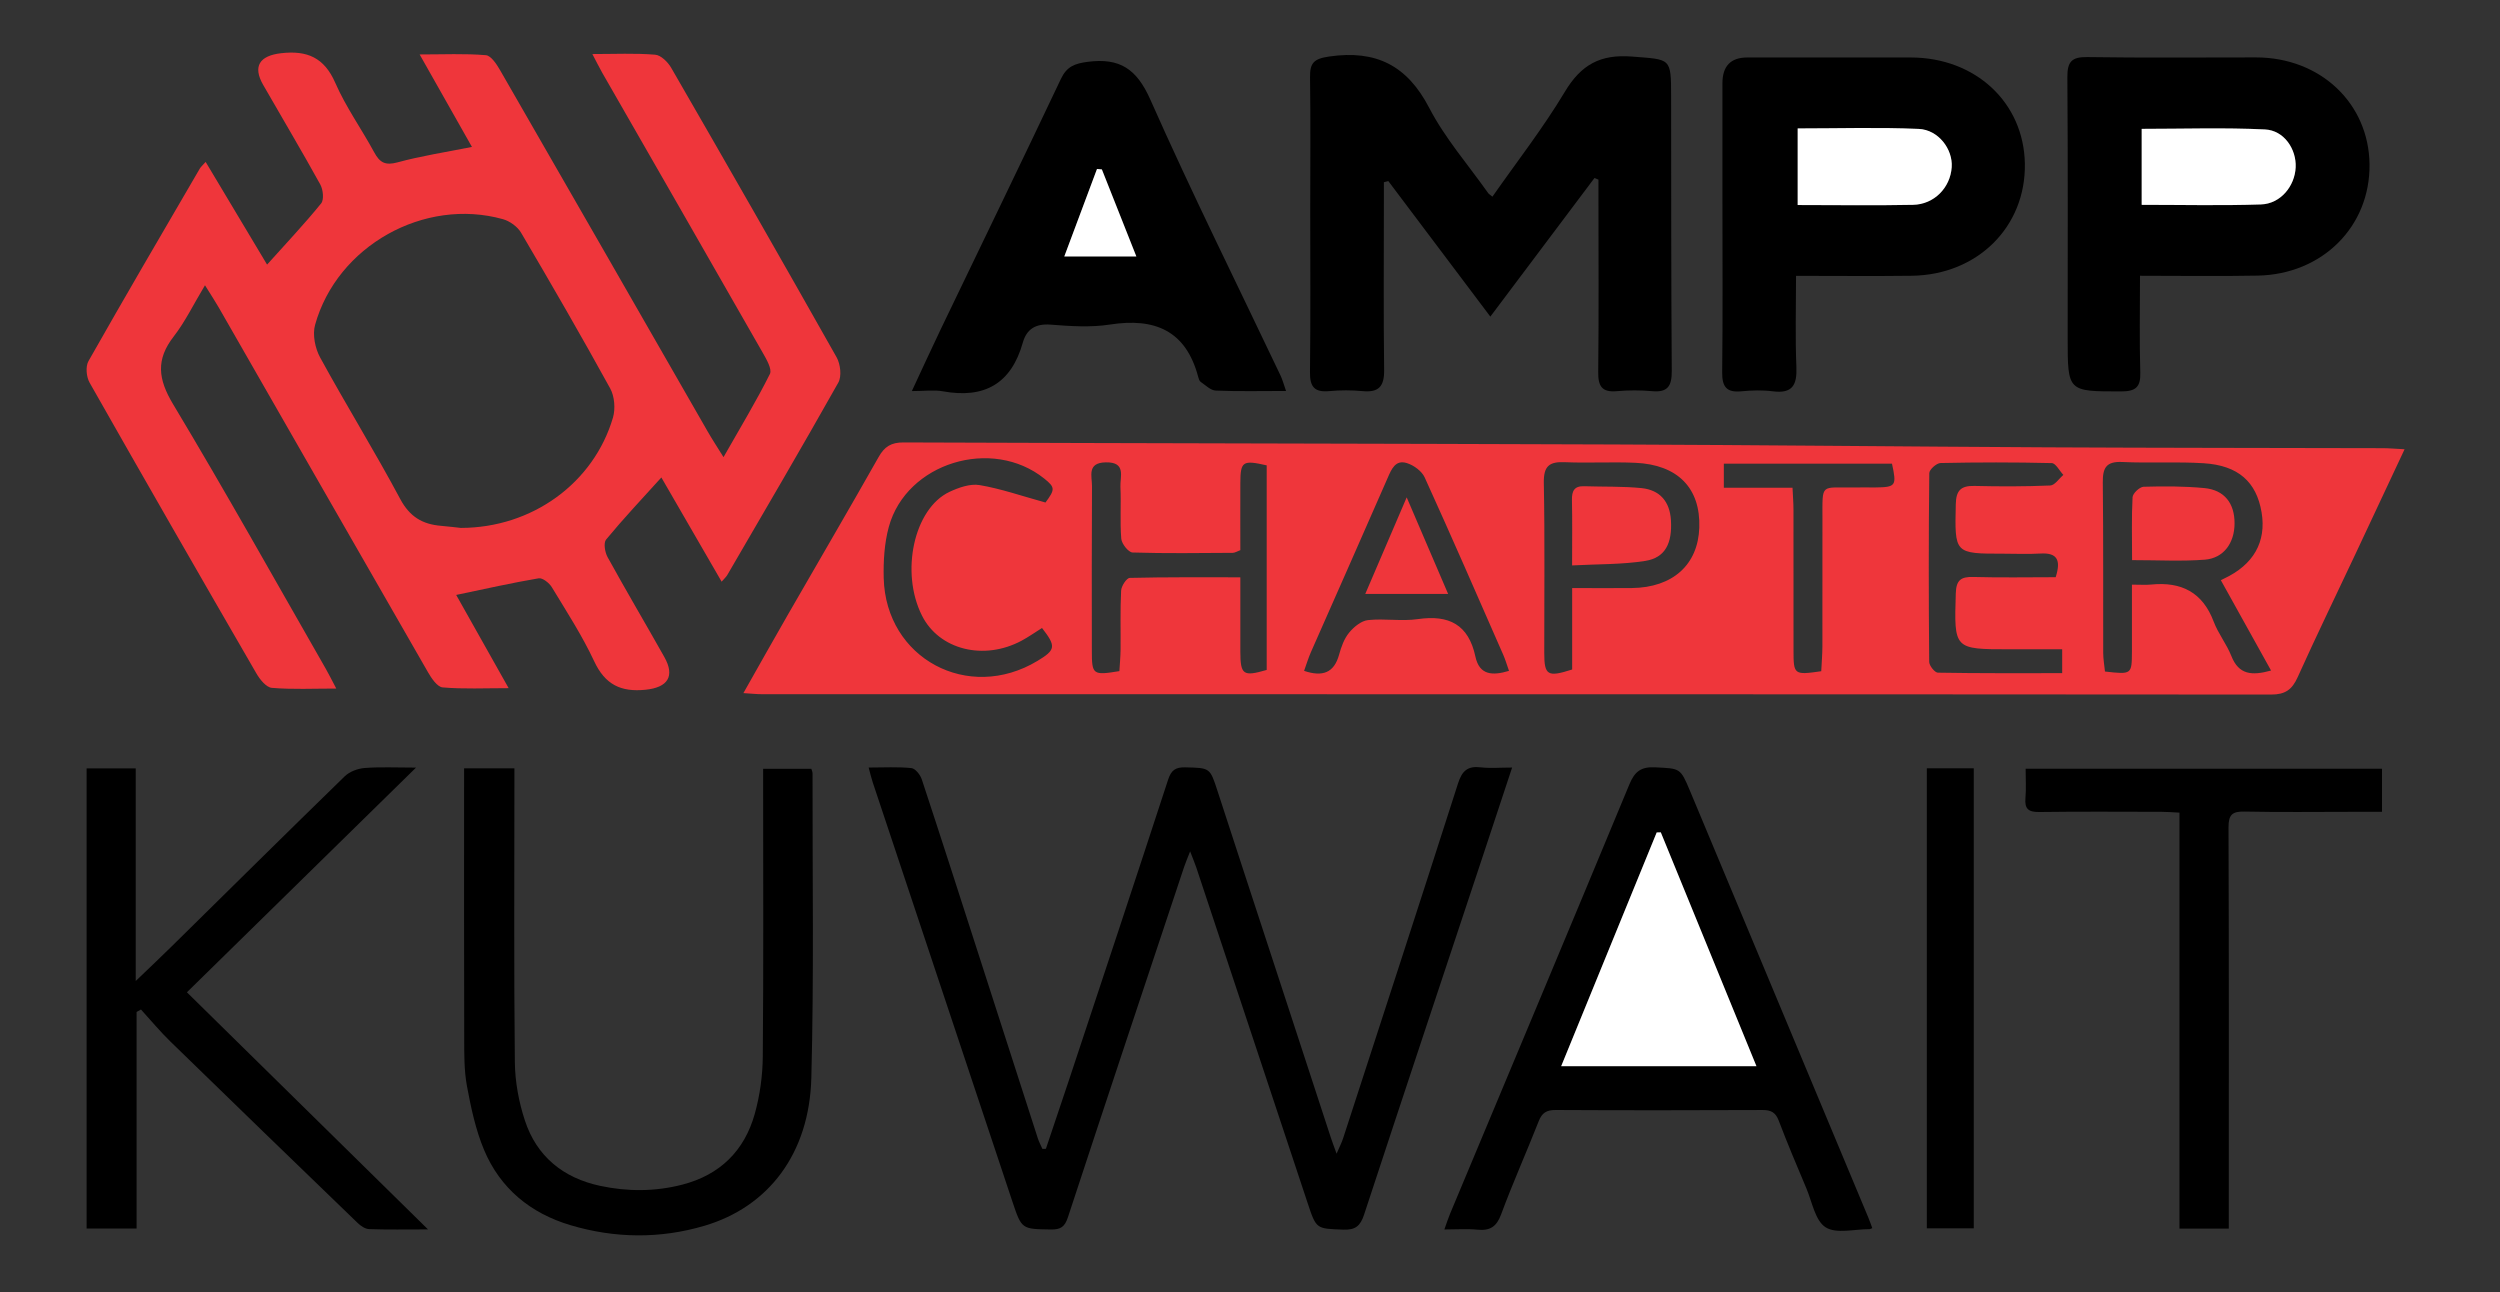<svg width="118" height="61" viewBox="0 0 118 61" fill="none" xmlns="http://www.w3.org/2000/svg">
<rect x="0" y="0" width="118" height="61" fill="#333333" stroke="none"/>
<path d="M49.364 54.23C49.724 53.16 50.087 52.091 50.442 51.02C52.013 46.281 53.587 41.543 55.136 36.797C55.282 36.353 55.483 36.207 55.944 36.219C57.115 36.248 57.107 36.228 57.465 37.329C58.309 39.926 59.162 42.522 60.011 45.118C60.946 47.976 61.88 50.836 62.815 53.694C62.88 53.895 62.957 54.091 63.087 54.454C63.23 54.121 63.331 53.929 63.396 53.725C65.21 48.144 67.031 42.567 68.819 36.977C69.008 36.387 69.268 36.145 69.887 36.218C70.345 36.271 70.815 36.228 71.372 36.228C70.875 37.731 70.409 39.144 69.94 40.557C68.085 46.147 66.223 51.735 64.385 57.33C64.21 57.861 63.98 58.062 63.401 58.039C62.134 57.99 62.132 58.026 61.726 56.801C59.972 51.515 58.218 46.229 56.464 40.943C56.398 40.746 56.316 40.556 56.174 40.185C56.04 40.53 55.954 40.725 55.888 40.926C54.055 46.433 52.215 51.941 50.406 57.455C50.257 57.909 50.063 58.039 49.605 58.032C48.228 58.01 48.225 58.031 47.786 56.716C45.586 50.116 43.388 43.517 41.19 36.917C41.123 36.718 41.078 36.513 41 36.228C41.711 36.228 42.37 36.188 43.018 36.254C43.201 36.272 43.436 36.569 43.508 36.785C44.444 39.623 45.358 42.467 46.274 45.312C47.177 48.115 48.078 50.919 48.983 53.722C49.039 53.895 49.127 54.06 49.201 54.228C49.254 54.228 49.309 54.226 49.362 54.224L49.364 54.23Z" fill="black"/>
<path d="M20.205 58.028C19.162 58.028 18.291 58.045 17.42 58.014C17.237 58.007 17.026 57.865 16.884 57.727C13.929 54.876 10.979 52.021 8.038 49.156C7.551 48.681 7.114 48.153 6.654 47.649L6.447 47.764V57.988H4.088V36.268H6.406V46.303C7.052 45.682 7.572 45.194 8.079 44.693C10.807 42.008 13.526 39.313 16.27 36.643C16.498 36.42 16.884 36.276 17.208 36.25C17.945 36.192 18.689 36.231 19.636 36.231C15.958 39.839 12.414 43.313 8.822 46.836C12.604 50.555 16.333 54.225 20.2 58.026L20.205 58.028Z" fill="black"/>
<path d="M88.374 57.969C88.28 58.003 88.259 58.017 88.24 58.017C87.536 58.012 86.673 58.25 86.169 57.928C85.675 57.614 85.533 56.735 85.262 56.093C84.813 55.032 84.365 53.969 83.956 52.894C83.808 52.506 83.594 52.392 83.194 52.393C79.94 52.407 76.686 52.41 73.431 52.392C72.999 52.39 72.783 52.52 72.626 52.923C72.049 54.392 71.401 55.836 70.854 57.316C70.637 57.906 70.328 58.099 69.733 58.041C69.246 57.993 68.752 58.031 68.174 58.031C68.279 57.739 68.353 57.504 68.447 57.28C71.271 50.526 74.105 43.777 76.909 37.017C77.161 36.408 77.464 36.183 78.129 36.218C79.302 36.279 79.309 36.233 79.767 37.327C80.873 39.966 81.974 42.605 83.076 45.243C84.779 49.319 86.483 53.395 88.186 57.472C88.251 57.626 88.304 57.786 88.374 57.972V57.969ZM78.39 39.285C78.325 39.287 78.26 39.288 78.195 39.29C76.698 42.954 75.201 46.617 73.687 50.322H82.903C81.377 46.591 79.883 42.937 78.388 39.285H78.39Z" fill="black"/>
<path d="M21.905 36.266H24.28C24.28 36.547 24.28 36.797 24.28 37.047C24.28 41.409 24.253 45.771 24.301 50.133C24.311 51.056 24.486 52.011 24.776 52.89C25.333 54.586 26.586 55.601 28.33 55.973C29.623 56.249 30.923 56.248 32.212 55.913C33.983 55.454 35.134 54.317 35.621 52.587C35.866 51.714 35.996 50.781 36.003 49.873C36.042 45.617 36.02 41.363 36.02 37.107C36.02 36.852 36.02 36.598 36.02 36.288H38.295C38.314 36.355 38.354 36.434 38.352 36.511C38.345 41.3 38.421 46.092 38.295 50.877C38.203 54.442 36.282 56.959 33.253 57.856C31.151 58.478 29.021 58.453 26.921 57.827C25.036 57.264 23.613 56.095 22.85 54.281C22.451 53.329 22.231 52.288 22.041 51.268C21.902 50.519 21.912 49.737 21.911 48.969C21.899 45.013 21.905 41.058 21.905 37.102V36.266Z" fill="black"/>
<path d="M105.198 57.991H102.871V38.357C102.53 38.34 102.281 38.318 102.031 38.318C100.104 38.315 98.177 38.301 96.249 38.327C95.74 38.333 95.558 38.177 95.601 37.673C95.639 37.229 95.61 36.78 95.61 36.283H112.43V38.318C111.948 38.318 111.484 38.318 111.019 38.318C109.327 38.318 107.634 38.342 105.944 38.306C105.361 38.294 105.184 38.453 105.186 39.052C105.208 45.08 105.199 51.109 105.199 57.137C105.199 57.41 105.199 57.683 105.199 57.991H105.198Z" fill="black"/>
<path d="M90.946 36.264H93.162V57.977H90.946V36.264Z" fill="black"/>
<path d="M78.39 39.287C79.883 42.94 81.378 46.593 82.904 50.324H73.688C75.202 46.618 76.699 42.956 78.196 39.292C78.261 39.29 78.326 39.288 78.391 39.287H78.39Z" fill="white"/>
<path d="M113.497 21.203C112.665 22.98 111.912 24.586 111.157 26.192C110.252 28.116 109.321 30.031 108.447 31.969C108.185 32.549 107.867 32.783 107.203 32.783C83.457 32.764 59.711 32.769 35.965 32.766C35.714 32.766 35.464 32.738 35.088 32.715C35.824 31.413 36.505 30.202 37.197 28.998C38.62 26.522 40.065 24.058 41.47 21.573C41.748 21.079 42.062 20.883 42.639 20.883C53.826 20.925 65.011 20.937 76.198 20.979C83.001 21.004 89.804 21.079 96.608 21.114C101.894 21.142 107.18 21.14 112.466 21.154C112.749 21.154 113.029 21.182 113.499 21.205L113.497 21.203ZM100.627 27.595C101.026 27.595 101.286 27.616 101.541 27.59C102.957 27.45 103.963 27.953 104.486 29.341C104.699 29.907 105.099 30.403 105.321 30.966C105.669 31.845 106.28 31.904 107.194 31.649C106.383 30.188 105.604 28.787 104.825 27.387C104.811 27.394 104.886 27.352 104.966 27.314C106.366 26.66 106.981 25.577 106.747 24.182C106.506 22.748 105.648 21.968 104.017 21.865C102.74 21.785 101.452 21.867 100.171 21.806C99.411 21.771 99.245 22.082 99.252 22.774C99.282 25.451 99.264 28.128 99.271 30.805C99.271 31.109 99.327 31.413 99.355 31.696C100.617 31.838 100.622 31.838 100.627 30.756C100.631 29.741 100.627 28.729 100.627 27.588V27.595ZM58.544 25.968C58.39 26.024 58.287 26.094 58.184 26.094C56.608 26.103 55.03 26.127 53.457 26.078C53.263 26.071 52.945 25.669 52.924 25.43C52.856 24.619 52.924 23.798 52.884 22.985C52.861 22.505 53.172 21.804 52.194 21.823C51.294 21.839 51.544 22.477 51.542 22.942C51.526 25.535 51.533 28.13 51.535 30.723C51.535 31.848 51.584 31.883 52.835 31.677C52.854 31.354 52.886 31.013 52.891 30.672C52.9 29.739 52.87 28.806 52.917 27.875C52.928 27.66 53.176 27.282 53.324 27.277C55.032 27.235 56.744 27.249 58.544 27.249C58.544 28.49 58.542 29.622 58.544 30.753C58.549 31.855 58.675 31.944 59.788 31.621V21.965C58.649 21.706 58.549 21.774 58.544 22.809C58.539 23.857 58.544 24.904 58.544 25.965V25.968ZM97.028 27.244C97.286 26.438 97.106 26.08 96.308 26.127C95.726 26.162 95.142 26.134 94.56 26.134C92.24 26.134 92.261 26.134 92.313 23.796C92.327 23.153 92.551 22.922 93.187 22.936C94.382 22.966 95.579 22.966 96.774 22.915C96.987 22.905 97.185 22.592 97.391 22.416C97.209 22.222 97.028 21.86 96.841 21.858C95.093 21.816 93.342 21.818 91.593 21.855C91.403 21.86 91.062 22.164 91.062 22.332C91.029 25.302 91.032 28.271 91.058 31.24C91.058 31.418 91.322 31.747 91.467 31.75C93.407 31.785 95.35 31.773 97.335 31.773V30.646C96.472 30.646 95.661 30.646 94.852 30.646C92.215 30.646 92.234 30.646 92.313 28.006C92.332 27.385 92.551 27.216 93.143 27.233C94.422 27.27 95.703 27.244 97.026 27.244H97.028ZM71.225 31.665C71.127 31.389 71.057 31.144 70.956 30.913C69.729 28.116 68.511 25.316 67.246 22.536C67.11 22.236 66.729 21.958 66.404 21.858C65.866 21.689 65.682 22.134 65.495 22.564C64.298 25.308 63.08 28.046 61.873 30.786C61.749 31.069 61.66 31.368 61.553 31.665C62.423 31.957 62.97 31.766 63.208 30.891C63.306 30.531 63.444 30.148 63.676 29.865C63.896 29.596 64.246 29.304 64.567 29.269C65.345 29.185 66.152 29.334 66.925 29.222C68.396 29.009 69.315 29.482 69.638 30.987C69.827 31.873 70.442 31.901 71.23 31.663L71.225 31.665ZM74.206 27.756C75.228 27.756 76.128 27.766 77.025 27.756C78.956 27.731 80.146 26.657 80.207 24.906C80.27 23.045 79.197 21.933 77.189 21.844C76.083 21.795 74.973 21.862 73.867 21.816C73.13 21.783 72.855 21.991 72.868 22.788C72.92 25.463 72.885 28.142 72.889 30.817C72.889 31.878 73.046 31.974 74.206 31.6V27.759V27.756ZM49.347 23.719C49.803 23.102 49.807 23.006 49.293 22.592C46.826 20.609 42.779 21.841 41.952 24.869C41.742 25.64 41.692 26.48 41.711 27.286C41.809 31.083 45.702 33.164 48.968 31.195C49.833 30.674 49.856 30.508 49.183 29.641C48.865 29.839 48.556 30.059 48.227 30.237C46.436 31.2 44.327 30.669 43.518 29.058C42.487 27.011 43.137 24.006 44.816 23.216C45.251 23.013 45.791 22.821 46.237 22.896C47.243 23.066 48.218 23.408 49.347 23.719ZM85.963 31.682C85.984 31.263 86.015 30.889 86.017 30.515C86.022 28.504 86.017 26.494 86.019 24.485C86.022 22.767 85.914 23.034 87.539 23.008C87.859 23.003 88.182 23.008 88.502 23.008C89.486 22.996 89.531 22.938 89.302 21.886H81.365V23.022H84.607C84.626 23.436 84.652 23.747 84.652 24.06C84.656 26.274 84.652 28.488 84.654 30.702C84.654 31.848 84.682 31.866 85.961 31.682H85.963Z" fill="#EF363B"/>
<path d="M12.604 12.492C13.516 11.475 14.374 10.568 15.157 9.602C15.302 9.425 15.251 8.948 15.117 8.707C14.245 7.127 13.319 5.574 12.422 4.008C11.919 3.129 12.249 2.628 13.273 2.511C14.488 2.374 15.302 2.708 15.826 3.912C16.324 5.053 17.065 6.086 17.661 7.187C17.923 7.671 18.18 7.823 18.762 7.664C19.873 7.36 21.018 7.187 22.276 6.935C21.481 5.53 20.689 4.125 19.807 2.57C20.941 2.57 21.942 2.521 22.933 2.605C23.181 2.626 23.447 3.04 23.611 3.325C26.884 9.004 30.145 14.692 33.409 20.378C33.608 20.726 33.83 21.061 34.15 21.577C34.945 20.177 35.696 18.94 36.339 17.652C36.453 17.425 36.173 16.951 35.993 16.635C33.479 12.233 30.952 7.837 28.429 3.44C28.289 3.194 28.165 2.939 27.959 2.551C29.033 2.551 29.984 2.504 30.924 2.582C31.195 2.603 31.525 2.93 31.681 3.201C34.305 7.744 36.911 12.296 39.488 16.864C39.67 17.187 39.736 17.764 39.567 18.061C37.853 21.107 36.084 24.123 34.326 27.144C34.272 27.235 34.188 27.307 34.061 27.455C33.089 25.771 32.149 24.149 31.216 22.536C30.29 23.56 29.416 24.488 28.607 25.468C28.479 25.624 28.551 26.066 28.677 26.295C29.549 27.878 30.468 29.433 31.354 31.006C31.873 31.925 31.518 32.449 30.468 32.556C29.304 32.675 28.558 32.313 28.044 31.209C27.478 29.998 26.744 28.867 26.049 27.721C25.928 27.518 25.61 27.265 25.425 27.296C24.172 27.509 22.928 27.789 21.532 28.081C22.32 29.482 23.125 30.91 24.008 32.481C22.889 32.481 21.886 32.53 20.894 32.446C20.642 32.425 20.366 32.018 20.202 31.731C16.904 25.998 13.619 20.259 10.329 14.521C10.161 14.227 9.974 13.946 9.675 13.465C9.125 14.379 8.737 15.19 8.199 15.882C7.348 16.979 7.461 17.897 8.171 19.08C10.645 23.202 12.99 27.401 15.379 31.57C15.522 31.817 15.648 32.077 15.872 32.5C14.771 32.5 13.796 32.549 12.831 32.467C12.567 32.444 12.265 32.07 12.101 31.785C9.46 27.223 6.832 22.65 4.23 18.063C4.075 17.792 4.031 17.299 4.176 17.044C5.899 14.002 7.666 10.986 9.427 7.964C9.481 7.872 9.567 7.8 9.707 7.643C10.706 9.31 11.664 10.916 12.606 12.49L12.604 12.492ZM21.75 24.918C25.133 24.913 28.027 22.788 28.932 19.712C29.054 19.293 29.007 18.706 28.799 18.33C27.44 15.859 26.026 13.415 24.595 10.984C24.427 10.699 24.064 10.437 23.742 10.346C20.029 9.305 15.91 11.606 14.872 15.333C14.743 15.796 14.872 16.439 15.11 16.873C16.338 19.12 17.687 21.301 18.893 23.557C19.34 24.392 19.938 24.743 20.805 24.818C21.182 24.85 21.558 24.897 21.752 24.918H21.75Z" fill="#EF363B"/>
<path d="M70.442 9.284C71.592 7.638 72.831 6.051 73.858 4.337C74.624 3.056 75.529 2.551 77.035 2.67C78.868 2.818 78.875 2.705 78.877 4.559C78.882 8.875 78.877 13.191 78.907 17.505C78.912 18.208 78.73 18.533 77.979 18.463C77.43 18.414 76.866 18.414 76.317 18.463C75.599 18.529 75.428 18.218 75.436 17.549C75.466 14.837 75.447 12.125 75.447 9.415C75.447 9.102 75.447 8.791 75.447 8.478C75.384 8.452 75.321 8.426 75.258 8.403C73.647 10.549 72.034 12.693 70.344 14.944C68.691 12.749 67.108 10.647 65.528 8.546C65.457 8.564 65.389 8.583 65.319 8.602C65.319 8.903 65.319 9.207 65.319 9.509C65.319 12.162 65.298 14.816 65.331 17.469C65.34 18.232 65.083 18.535 64.314 18.461C63.793 18.412 63.26 18.412 62.738 18.461C62.039 18.526 61.822 18.253 61.831 17.565C61.862 15.001 61.843 12.434 61.843 9.869C61.843 7.8 61.864 5.728 61.834 3.659C61.824 2.977 61.999 2.773 62.745 2.666C64.952 2.35 66.418 3.087 67.461 5.095C68.207 6.53 69.301 7.783 70.243 9.116C70.276 9.163 70.332 9.191 70.442 9.282V9.284Z" fill="black"/>
<path d="M84.773 13.016C84.773 14.528 84.731 15.926 84.79 17.322C84.825 18.173 84.605 18.589 83.677 18.47C83.188 18.407 82.681 18.421 82.19 18.47C81.486 18.538 81.28 18.25 81.287 17.57C81.318 14.888 81.299 12.207 81.299 9.525C81.299 7.66 81.299 5.794 81.299 3.928C81.299 3.118 81.69 2.713 82.473 2.713C85.042 2.713 87.612 2.713 90.181 2.713C93.243 2.713 95.528 4.842 95.574 7.732C95.621 10.704 93.339 12.976 90.237 13.016C88.46 13.039 86.683 13.02 84.776 13.02L84.773 13.016ZM84.85 9.682C86.739 9.682 88.516 9.708 90.293 9.672C91.296 9.651 92.056 8.861 92.121 7.896C92.18 7.052 91.497 6.128 90.562 6.088C88.678 6.007 86.788 6.065 84.85 6.065V9.684V9.682Z" fill="black"/>
<path d="M101.008 13.016C101.008 14.62 100.977 16.102 101.022 17.582C101.043 18.281 100.797 18.475 100.112 18.475C97.594 18.475 97.594 18.496 97.594 15.968C97.594 11.858 97.609 7.748 97.58 3.641C97.576 2.928 97.77 2.682 98.516 2.694C101.171 2.736 103.83 2.708 106.486 2.71C109.52 2.712 111.809 4.873 111.842 7.76C111.874 10.689 109.618 12.953 106.558 13.009C104.751 13.044 102.944 13.016 101.005 13.016H101.008ZM101.087 9.668C103.009 9.668 104.868 9.712 106.724 9.649C107.64 9.619 108.316 8.791 108.356 7.896C108.396 7.04 107.806 6.154 106.911 6.109C104.98 6.016 103.044 6.081 101.087 6.081V9.668Z" fill="black"/>
<path d="M60.7 18.454C59.528 18.454 58.453 18.48 57.382 18.435C57.139 18.426 56.901 18.18 56.674 18.026C56.611 17.984 56.578 17.879 56.557 17.797C55.979 15.604 54.511 14.989 52.388 15.319C51.477 15.461 50.518 15.396 49.59 15.323C48.879 15.267 48.458 15.536 48.278 16.167C47.731 18.113 46.464 18.826 44.505 18.47C44.084 18.393 43.638 18.459 43.039 18.459C43.528 17.411 43.958 16.469 44.404 15.538C46.296 11.604 48.203 7.676 50.072 3.73C50.352 3.136 50.724 3 51.341 2.918C52.856 2.722 53.653 3.253 54.296 4.702C56.241 9.09 58.383 13.392 60.443 17.729C60.538 17.93 60.594 18.148 60.702 18.456L60.7 18.454ZM52.01 7.994C51.932 7.987 51.858 7.98 51.781 7.973C51.271 9.334 50.764 10.697 50.237 12.102H53.637C53.073 10.678 52.54 9.334 52.01 7.992V7.994Z" fill="black"/>
<path d="M84.85 9.68V6.061C86.789 6.061 88.678 6.002 90.562 6.084C91.497 6.124 92.18 7.047 92.121 7.891C92.056 8.857 91.296 9.647 90.293 9.668C88.516 9.705 86.74 9.677 84.85 9.677V9.68Z" fill="white"/>
<path d="M101.087 9.668V6.082C103.042 6.082 104.98 6.016 106.911 6.11C107.809 6.154 108.395 7.04 108.356 7.896C108.316 8.791 107.64 9.617 106.724 9.649C104.868 9.712 103.009 9.668 101.087 9.668Z" fill="white"/>
<path d="M52.007 7.994C52.538 9.336 53.071 10.678 53.635 12.104H50.235C50.761 10.697 51.271 9.336 51.778 7.975C51.855 7.982 51.93 7.989 52.007 7.996V7.994Z" fill="white"/>
<path d="M100.634 26.438C100.634 25.379 100.606 24.422 100.657 23.471C100.666 23.288 100.989 22.982 101.176 22.975C102.135 22.947 103.098 22.947 104.052 23.038C104.994 23.13 105.476 23.758 105.471 24.705C105.469 25.629 104.959 26.346 104.066 26.417C102.972 26.501 101.868 26.438 100.631 26.438H100.634Z" fill="#EF363B"/>
<path d="M66.395 23.473C67.085 25.079 67.692 26.501 68.352 28.035H64.44C65.086 26.527 65.703 25.091 66.397 23.473H66.395Z" fill="#EF363B"/>
<path d="M74.203 26.688C74.203 25.521 74.217 24.563 74.196 23.604C74.187 23.176 74.304 22.933 74.774 22.95C75.676 22.98 76.583 22.95 77.476 23.038C78.36 23.127 78.814 23.688 78.868 24.549C78.935 25.64 78.601 26.321 77.668 26.473C76.565 26.65 75.428 26.622 74.203 26.688Z" fill="#EF363B"/>
</svg>

